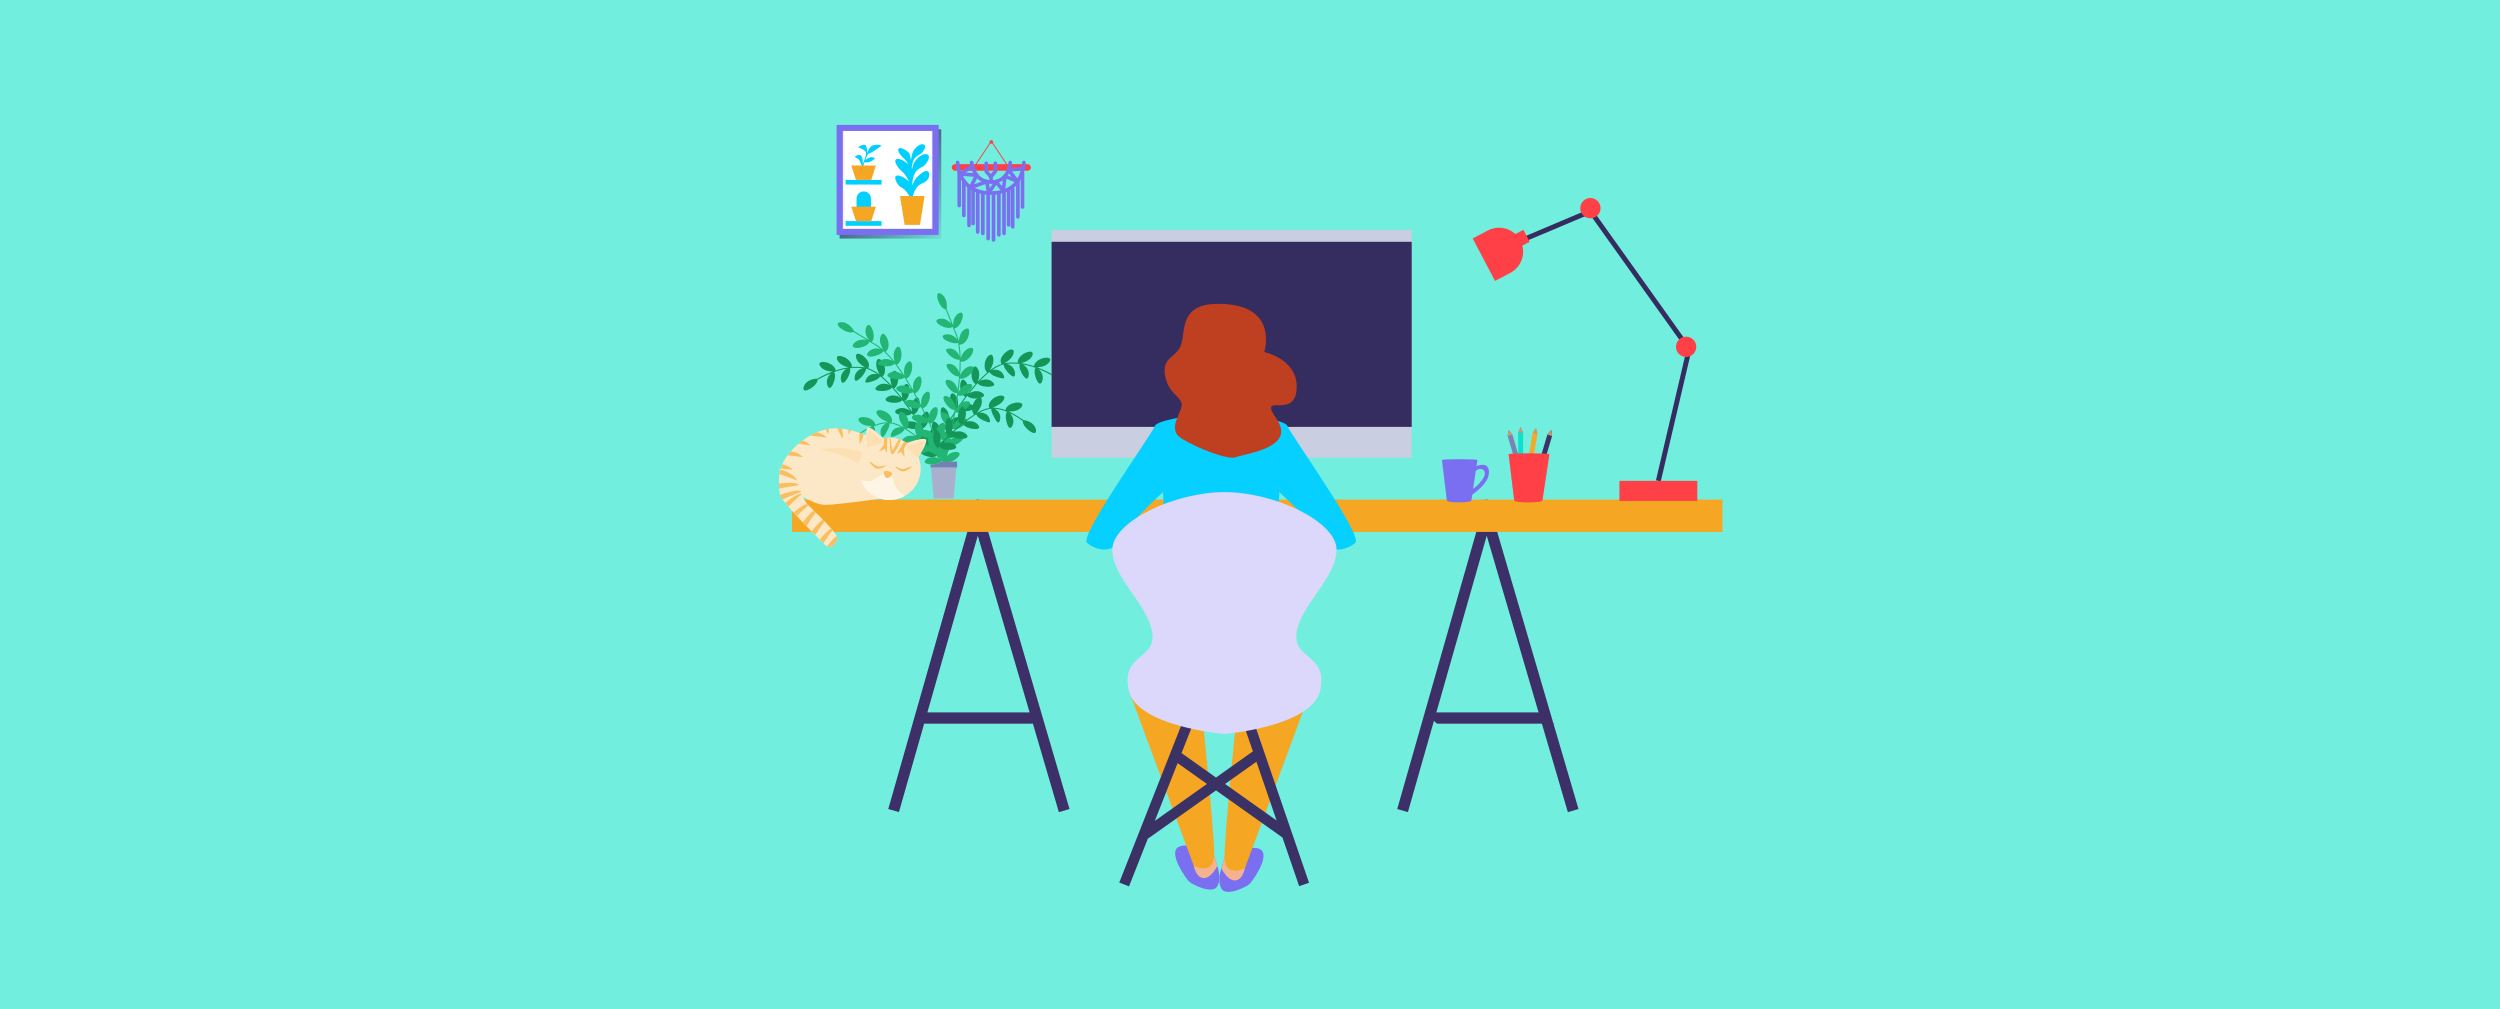 <?xml version="1.0" encoding="UTF-8"?>
<svg xmlns="http://www.w3.org/2000/svg" xmlns:xlink="http://www.w3.org/1999/xlink" viewBox="0 0 1090 440">
  <defs>
    <style>
      .cls-1, .cls-2, .cls-3, .cls-4, .cls-5, .cls-6, .cls-7, .cls-8, .cls-9, .cls-10, .cls-11, .cls-12, .cls-13, .cls-14, .cls-15, .cls-16, .cls-17, .cls-18, .cls-19, .cls-20, .cls-21, .cls-22, .cls-23, .cls-24, .cls-25, .cls-26, .cls-27, .cls-28 {
        stroke-width: 0px;
      }

      .cls-1, .cls-29 {
        mix-blend-mode: multiply;
      }

      .cls-1, .cls-26 {
        fill: #ff4147;
      }

      .cls-2 {
        fill: url(#linear-gradient);
      }

      .cls-30 {
        fill: #fff;
        stroke: #f1f1f1;
        stroke-miterlimit: 10;
      }

      .cls-31 {
        isolation: isolate;
      }

      .cls-29 {
        opacity: .38;
      }

      .cls-3 {
        fill: #f4b290;
      }

      .cls-4 {
        fill: #f8be5f;
      }

      .cls-5 {
        fill: #7885b4;
      }

      .cls-6 {
        fill: #7a6ff0;
      }

      .cls-7 {
        fill: #352c60;
      }

      .cls-8 {
        fill: #3a3164;
      }

      .cls-9 {
        fill: #3d3068;
      }

      .cls-10 {
        fill: #3d3466;
      }

      .cls-11 {
        fill: #0ae3cc;
      }

      .cls-12 {
        fill: #06d0ff;
      }

      .cls-13 {
        fill: #22b573;
      }

      .cls-14 {
        fill: #149658;
      }

      .cls-15 {
        fill: #c9cee1;
      }

      .cls-16 {
        fill: #c69c6d;
      }

      .cls-17 {
        fill: #dbd8fb;
      }

      .cls-18 {
        fill: #bf3f21;
      }

      .cls-19 {
        fill: #a8b0ce;
      }

      .cls-20 {
        fill: #fce8c7;
      }

      .cls-21 {
        fill: #7380b1;
      }

      .cls-22 {
        fill: #72eede;
      }

      .cls-23 {
        fill: #fef5e7;
      }

      .cls-24 {
        fill: #f5a623;
      }

      .cls-25 {
        fill: #f5a92c;
      }

      .cls-27 {
        fill: #fce0b3;
      }

      .cls-28 {
        fill: #00cfff;
      }
    </style>
    <linearGradient id="linear-gradient" x1="415.08" y1="105.27" x2="374.63" y2="67.5" gradientUnits="userSpaceOnUse">
      <stop offset="0" stop-color="#352c60" stop-opacity="0"></stop>
      <stop offset="1" stop-color="#352c60"></stop>
    </linearGradient>
  </defs>
  <g class="cls-31">
    <g id="Capa_1" data-name="Capa 1">
      <rect class="cls-22" width="1090" height="440"></rect>
      <g>
        <g>
          <polygon class="cls-7" points="724.09 209.9 722 209.41 735.32 152.54 693.13 93.41 662.33 106.41 661.5 104.44 693.88 90.76 737.63 152.09 737.52 152.56 724.09 209.9"></polygon>
          <g>
            <g>
              <path class="cls-14" d="m410.73,192.35c-2.05,1.41-2.16,3.94-2.02,5.51-.84-1.57-1.7-3.12-2.57-4.67l-.4.23,2.15,3.87c-1.23-.99-3.42-2.19-5.67-1.16-3.28,1.47,3.95,4.47,6.38,2.48l.56,1.07.41-.21-.16-.32c3.14-.76,4.35-8.86,1.33-6.81Z"></path>
              <path class="cls-14" d="m407.07,186.04c-2.01,1.48-2.03,4.01-1.84,5.57-.89-1.54-1.8-3.06-2.72-4.58l-.4.24,2.27,3.8c-1.27-.94-3.49-2.07-5.71-.97-3.23,1.57,4.1,4.35,6.46,2.26l.6,1.05.4-.23-.18-.31c3.1-.88,4.06-8.99,1.1-6.85Z"></path>
              <path class="cls-14" d="m403.18,179.84c-1.95,1.56-1.88,4.09-1.63,5.64-.94-1.51-1.91-3-2.89-4.48l-.39.26c.82,1.23,1.62,2.47,2.41,3.71-1.3-.9-3.55-1.95-5.73-.75-3.16,1.68,4.24,4.17,6.53,2.02l.63,1.03.4-.24-.19-.3c3.07-.98,3.73-9.14.86-6.9Z"></path>
              <path class="cls-14" d="m399,173.76c-1.86,1.65-1.67,4.18-1.37,5.72-1-1.47-2.04-2.91-3.1-4.34l-.37.28c.88,1.18,1.74,2.38,2.58,3.59-1.34-.84-3.64-1.77-5.75-.46-1.54.96-.43,1.88,1.32,2.36,1.76.46,4.18.5,5.28-.66l.68,1,.39-.26-.2-.3c1.49-.57,2.36-2.86,2.46-4.76.1-1.9-.57-3.38-1.93-2.18Z"></path>
              <path class="cls-14" d="m394.4,167.87c-1.73,1.79-1.36,4.31-.97,5.83-1.1-1.4-2.21-2.79-3.39-4.12l-.35.31c.98,1.1,1.91,2.24,2.82,3.4-1.38-.77-3.74-1.52-5.74-.05-1.45,1.06-.33,1.88,1.44,2.22,1.76.33,4.19.22,5.22-.99l.73.96.37-.28-.21-.28c1.45-.64,2.22-2.99,2.18-4.91-.02-1.93-.84-3.39-2.1-2.09Z"></path>
              <path class="cls-14" d="m389.11,162.25c-1.47,2-.81,4.47-.29,5.96-1.2-1.32-2.49-2.55-3.83-3.73l-.3.35c1.11.96,2.17,1.98,3.19,3.05-1.45-.65-3.87-1.08-5.63.67-1.29,1.28-.16,1.81,1.59,1.93,1.74.1,4.14-.22,5.07-1.52l.8.91.35-.31-.23-.27c1.4-.76,1.97-3.16,1.71-5.12-.26-1.95-1.31-3.39-2.4-1.93Z"></path>
              <path class="cls-14" d="m382.25,157.31c-.73,2.37.56,4.64,1.3,6.02-1.42-1.09-2.97-2.04-4.66-2.66l-.16.44c1.37.47,2.63,1.24,3.83,2.08-.75-.18-1.78-.21-2.69.08-.93.34-1.73.97-2.26,2.12-.39.81-.37,1.2-.08,1.37.15.08.36.07.64.03.29-.01.63-.08,1.02-.18,1.54-.4,3.85-1.11,4.56-2.53l.93.76.3-.35-.28-.23c1.27-.94,1.5-3.44.7-5.41-.36-.99-1.04-1.8-1.62-2.17-.66-.35-1.24-.22-1.54.64Z"></path>
              <path class="cls-14" d="m373.19,155.52c.15,1.25.83,2.16,1.59,2.91.77.79,1.63,1.35,2.31,1.74l-2.68-.26c-.89.02-1.79,0-2.68.06l.03.46c1.46-.07,2.93-.1,4.38.1-1.53.39-3.53,1.81-3.54,4.27-.01,1.83,1.02,1.4,2.21.34.59-.52,1.29-1.27,1.82-2.04.47-.74.95-1.55.96-2.34.39.08.77.18,1.13.34l.16-.44-.34-.13c.4-.66.49-1.64.08-2.58-.2-.48-.51-.97-.91-1.44-.36-.44-.72-.81-1.14-1.15-1.67-1.4-3.64-1.65-3.38.15Z"></path>
              <path class="cls-14" d="m364.99,156.71c.92,2.29,3.41,3.06,4.92,3.47-.89.1-1.76.33-2.63.49-.87.21-1.72.47-2.58.71l.14.44,2.12-.6c.71-.18,1.44-.3,2.15-.45-1.34.85-2.96,2.67-2.41,5.09.4,1.79,1.44,1.06,2.38-.28.92-1.42,1.98-3.51,1.49-5.02l1.2-.13-.03-.46-.35.04c.26-1.56-1.42-3.48-3.33-4.32-.93-.41-1.89-.61-2.5-.46-.61.16-.89.62-.56,1.47Z"></path>
              <path class="cls-14" d="m364.83,161.82l-.14-.44-.34.12c-.12-1.59-2.15-3.05-4.12-3.52-1.95-.48-3.67-.02-2.71,1.52,1.3,2.11,3.86,2.4,5.43,2.49-1.67.62-3.3,1.35-4.89,2.16,0,0-1.15.62-1.72.95-.38,0-1.64.03-2.93.56-1.29.51-2.64,1.51-3.05,3.23-.38,1.79,1.12,1.59,2.7.72,1.58-.89,3.35-2.46,3.44-4.05.6-.36,1.23-.67,1.85-1,0,0,2.6-1.27,3.95-1.81-1.13,1.1-2.43,3.19-1.48,5.48.69,1.68,1.67.79,2.39-.75.7-1.59,1.3-3.88.48-5.24l1.14-.4Z"></path>
            </g>
            <g>
              <path class="cls-14" d="m404.43,190.49c2.05,1.41,2.16,3.94,2.02,5.51.84-1.57,1.7-3.12,2.57-4.67l.4.23-2.15,3.87c1.23-.99,3.42-2.19,5.67-1.16,3.28,1.47-3.95,4.47-6.38,2.48l-.56,1.07-.41-.21.16-.32c-3.14-.76-4.35-8.86-1.33-6.81Z"></path>
              <path class="cls-14" d="m408.09,184.18c2.01,1.48,2.03,4.01,1.84,5.57.89-1.54,1.8-3.06,2.72-4.58l.4.24-2.27,3.8c1.27-.94,3.49-2.07,5.71-.97,3.23,1.57-4.1,4.35-6.46,2.26l-.6,1.05-.4-.23.18-.31c-3.1-.88-4.06-8.99-1.1-6.85Z"></path>
              <path class="cls-14" d="m411.98,177.98c1.95,1.56,1.88,4.09,1.63,5.64.94-1.51,1.91-3,2.89-4.48l.39.26c-.82,1.23-1.62,2.47-2.41,3.71,1.3-.9,3.55-1.95,5.73-.75,3.16,1.68-4.24,4.17-6.53,2.02l-.63,1.03-.4-.24.19-.3c-3.07-.98-3.73-9.14-.86-6.9Z"></path>
              <path class="cls-14" d="m416.17,171.9c1.86,1.65,1.67,4.18,1.37,5.72,1-1.47,2.04-2.91,3.1-4.34l.37.28c-.88,1.18-1.74,2.38-2.58,3.59,1.34-.84,3.64-1.77,5.75-.46,1.54.96.43,1.88-1.32,2.36-1.76.46-4.18.5-5.28-.66l-.68,1-.39-.26.2-.3c-1.49-.57-2.36-2.86-2.46-4.76-.1-1.9.57-3.38,1.93-2.18Z"></path>
              <path class="cls-14" d="m420.76,166.01c1.73,1.79,1.36,4.31.97,5.83,1.1-1.4,2.21-2.79,3.39-4.12l.35.31c-.98,1.1-1.91,2.24-2.82,3.4,1.38-.77,3.74-1.52,5.74-.05,1.45,1.06.33,1.88-1.44,2.22-1.76.33-4.19.22-5.22-.99l-.73.96-.37-.28.21-.28c-1.45-.64-2.22-2.99-2.18-4.91.02-1.93.84-3.39,2.1-2.09Z"></path>
              <path class="cls-14" d="m426.06,160.39c1.47,2,.81,4.47.29,5.96,1.2-1.32,2.49-2.55,3.83-3.73l.3.35c-1.11.96-2.17,1.98-3.19,3.05,1.45-.65,3.87-1.08,5.63.67,1.29,1.28.16,1.81-1.59,1.93-1.74.1-4.14-.22-5.07-1.52l-.8.91-.35-.31.23-.27c-1.4-.76-1.97-3.16-1.71-5.12.26-1.95,1.31-3.39,2.4-1.93Z"></path>
              <path class="cls-14" d="m432.91,155.45c.73,2.37-.56,4.64-1.3,6.02,1.42-1.09,2.97-2.04,4.66-2.66l.16.44c-1.37.47-2.63,1.24-3.83,2.08.75-.18,1.78-.21,2.69.08.93.34,1.73.97,2.26,2.12.39.81.37,1.2.08,1.37-.15.08-.36.07-.64.03-.29-.01-.63-.08-1.02-.18-1.54-.4-3.85-1.11-4.56-2.53l-.93.76-.3-.35.28-.23c-1.27-.94-1.5-3.44-.7-5.41.36-.99,1.04-1.8,1.62-2.17.66-.35,1.24-.22,1.54.64Z"></path>
              <path class="cls-14" d="m441.97,153.66c-.15,1.25-.83,2.16-1.59,2.91-.77.79-1.63,1.35-2.31,1.74l2.68-.26c.89.02,1.79,0,2.68.06l-.03.46c-1.46-.07-2.93-.1-4.38.1,1.53.39,3.53,1.81,3.54,4.27.01,1.83-1.02,1.4-2.21.34-.59-.52-1.29-1.27-1.82-2.04-.47-.74-.95-1.55-.96-2.34-.39.08-.77.18-1.13.34l-.16-.44.34-.13c-.4-.66-.49-1.64-.08-2.58.2-.48.51-.97.91-1.44.36-.44.72-.81,1.14-1.15,1.67-1.4,3.64-1.65,3.38.15Z"></path>
              <path class="cls-14" d="m450.17,154.85c-.92,2.29-3.41,3.06-4.92,3.47.89.1,1.76.33,2.63.49.87.21,1.72.47,2.58.71l-.14.44-2.12-.6c-.71-.18-1.44-.3-2.15-.45,1.34.85,2.96,2.67,2.41,5.09-.4,1.79-1.44,1.06-2.38-.28-.92-1.42-1.98-3.51-1.49-5.02l-1.2-.13.03-.46.35.04c-.26-1.56,1.42-3.48,3.33-4.32.93-.41,1.89-.61,2.5-.46.61.16.89.62.56,1.47Z"></path>
              <path class="cls-14" d="m450.33,159.96l.14-.44.34.12c.12-1.59,2.15-3.05,4.12-3.52,1.95-.48,3.67-.02,2.71,1.52-1.3,2.11-3.86,2.4-5.43,2.49,1.67.62,3.3,1.35,4.89,2.16,0,0,1.15.62,1.72.95.38,0,1.64.03,2.93.56,1.29.51,2.64,1.51,3.05,3.23.38,1.79-1.12,1.59-2.7.72-1.58-.89-3.35-2.46-3.44-4.05-.6-.36-1.23-.67-1.85-1,0,0-2.6-1.27-3.95-1.81,1.13,1.1,2.43,3.19,1.48,5.48-.69,1.68-1.67.79-2.39-.75-.7-1.59-1.3-3.88-.48-5.24l-1.14-.4Z"></path>
            </g>
            <g>
              <path class="cls-13" d="m413.4,191.44c-2.19,1.19-2.54,3.75-2.55,5.37l-2.12-5.08-.43.18,1.77,4.22c-1.13-1.16-3.21-2.65-5.56-1.88-3.43,1.1,3.54,5.08,6.14,3.32l.46,1.16.43-.17-.13-.34c3.2-.41,5.2-8.5,1.99-6.78Z"></path>
              <path class="cls-13" d="m410.38,184.57c-2.17,1.25-2.44,3.82-2.41,5.44l-2.26-5.02-.42.19,1.89,4.17c-1.18-1.12-3.27-2.57-5.61-1.73-3.4,1.18,3.67,4.99,6.23,3.15l.5,1.15.43-.18-.15-.34c3.18-.52,4.97-8.63,1.8-6.83Z"></path>
              <path class="cls-13" d="m407.16,177.77c-2.13,1.31-2.31,3.88-2.25,5.51-.76-1.67-1.6-3.3-2.4-4.95l-.41.21,2.01,4.11c-1.2-1.09-3.36-2.46-5.66-1.56-3.36,1.28,3.81,4.86,6.32,2.96l.53,1.13.42-.19-.16-.33c3.16-.6,4.72-8.77,1.6-6.89Z"></path>
              <path class="cls-13" d="m403.71,171.05c-2.05,1.38-2.2,3.98-2.06,5.59-.84-1.63-1.68-3.26-2.58-4.86l-.41.22c.75,1.33,1.46,2.68,2.15,4.04-1.22-1.06-3.42-2.35-5.7-1.35-3.29,1.39,3.95,4.7,6.41,2.72l.57,1.12.41-.21-.16-.33c3.13-.68,4.43-8.94,1.36-6.95Z"></path>
              <path class="cls-13" d="m399.95,164.44c-2.01,1.5-1.98,4.09-1.78,5.69-.91-1.59-1.85-3.17-2.8-4.74l-.39.24,2.34,3.93c-1.3-.98-3.54-2.18-5.75-1.07-1.61.81-.59,1.89,1.15,2.55,1.75.64,4.17.94,5.36-.13l.6,1.1.41-.22-.18-.32c1.53-.42,2.6-2.68,2.83-4.61.22-1.92-.33-3.5-1.78-2.42Z"></path>
              <path class="cls-13" d="m395.72,157.96c-.94.82-1.34,1.89-1.47,2.93-.15,1.06-.06,2.11.09,2.91-.97-1.56-2.04-3.05-3.13-4.54l-.37.28c.88,1.24,1.81,2.44,2.61,3.74-1.3-.95-3.69-1.9-5.78-.61-1.54.95-.45,1.86,1.31,2.37,1.73.54,4.19.66,5.31-.47l.68,1.05.39-.24-.2-.31c1.52-.51,2.42-2.81,2.53-4.78.16-1.97-.64-3.53-1.98-2.34Z"></path>
              <path class="cls-13" d="m390.7,151.72c-1.54,1.88-1.11,4.51-.63,6.04l-1.76-2.13c-.59-.71-1.29-1.32-1.92-1.99l-.32.33,1.61,1.61,1.45,1.76c-.72-.37-1.66-.78-2.67-.84-1.04-.03-2.11.25-3.05,1.05-1.37,1.23-.25,1.71,1.48,2.06,1.73.27,4.21.12,5.22-1.09.26.33.49.67.74,1.01l.37-.28-.21-.3c1.47-.63,2.22-3.03,2.02-5.04-.08-1.01-.34-1.91-.74-2.39-.44-.47-1.01-.51-1.59.18Z"></path>
              <path class="cls-13" d="m384.11,146.32c-.56,1.12-.55,2.21-.27,3.27.28,1.11.74,2.07,1.15,2.77l-2.21-1.68-2.35-1.43-.25.39c1.31.79,2.63,1.56,3.79,2.52-1.48-.46-4.05-.41-5.57,1.55-.55.72-.45,1.21.01,1.49.44.28,1.4.37,2.07.22,1.5-.3,3.92-1,4.69-2.33l.88.88.32-.33-.26-.26c1.33-.85,1.74-3.39.86-5.46-.2-.52-.44-1-.72-1.41-.13-.2-.28-.39-.42-.55-.12-.12-.23-.22-.35-.3-.48-.29-.97-.16-1.38.64Z"></path>
              <path class="cls-13" d="m377.76,142.45c-1.1,2.24.11,4.52,1.06,5.82l-4.7-2.86-.24.4,3.91,2.38c-1.61-.25-4.17-.27-5.65,1.72-2.17,2.89,5.92,2.08,6.97-.91l1.07.65.25-.39-.31-.19c2.29-2.24-.75-9.85-2.36-6.61Z"></path>
              <path class="cls-13" d="m366.31,140.48c-3.66.47,2.88,5.63,5.79,4.24l1.86,1.13.24-.4-1.77-1.08c-.38-.69-2.63-4.33-6.11-3.89Z"></path>
            </g>
            <g>
              <path class="cls-13" d="m417.32,197.07c-2.47-.37-4.29,1.48-5.26,2.76l1.35-5.33-.45-.11-1.11,4.44c-.21-1.61-.98-4.05-3.32-4.84-3.4-1.18-.21,6.18,2.93,6.34l-.33,1.21.45.13.1-.35c2.81,1.59,9.26-3.68,5.66-4.23Z"></path>
              <path class="cls-13" d="m419.02,189.76c-2.48-.3-4.24,1.59-5.19,2.91l1.2-5.37-.45-.1-.99,4.47c-.28-1.6-1.08-4.02-3.45-4.75-3.43-1.09-.06,6.2,3.1,6.26l-.29,1.22.45.11.08-.36c2.85,1.49,9.15-3.92,5.54-4.39Z"></path>
              <path class="cls-13" d="m420.52,182.39c-2.49-.23-4.18,1.72-5.1,3.06.39-1.79.7-3.6,1.05-5.4l-.46-.08-.86,4.49c-.31-1.59-1.21-3.98-3.59-4.65-3.46-.99.13,6.18,3.28,6.16l-.26,1.23.45.1.07-.36c2.89,1.42,9.04-4.19,5.41-4.55Z"></path>
              <path class="cls-13" d="m421.79,174.95c-2.47-.13-4.15,1.87-5,3.24.31-1.81.61-3.62.85-5.44l-.46-.06c-.2,1.51-.43,3.02-.7,4.52-.34-1.58-1.33-3.93-3.75-4.5-3.47-.87.34,6.13,3.5,6.03l-.22,1.23.46.08.07-.36c2.92,1.33,8.91-4.5,5.26-4.74Z"></path>
              <path class="cls-13" d="m422.75,167.4c-2.51,0-4.04,2.08-4.84,3.49.23-1.82.42-3.65.6-5.47l-.46-.04-.48,4.55c-.45-1.57-1.52-3.86-3.96-4.3-1.77-.32-1.61,1.16-.61,2.73,1.02,1.56,2.78,3.25,4.37,3.11l-.18,1.24.46.06.05-.36c1.48.58,3.69-.59,5.03-1.99,1.33-1.41,1.83-3,.02-3Z"></path>
              <path class="cls-13" d="m423.25,159.68c-1.24.09-2.21.71-2.94,1.46-.76.75-1.31,1.65-1.67,2.38.16-1.83.2-3.67.22-5.51h-.46c-.04,1.52-.01,3.04-.16,4.56-.47-1.54-1.81-3.74-4.26-3.96-1.8-.16-1.48,1.22-.38,2.69,1.06,1.47,2.96,3.04,4.53,2.81l-.09,1.25.46.04.03-.37c1.52.5,3.62-.8,4.89-2.31,1.31-1.49,1.61-3.21-.18-3.06Z"></path>
              <path class="cls-13" d="m422.97,151.68c-2.36.59-3.59,2.94-4.13,4.45l-.13-2.76c-.04-.92-.24-1.83-.35-2.74l-.46.07.32,2.25.11,2.28c-.35-.73-.86-1.62-1.63-2.28-.82-.65-1.83-1.07-3.07-.99-1.83.16-1.22,1.22-.05,2.54,1.22,1.25,3.3,2.63,4.83,2.27.01.42-.01.83-.01,1.25h.46s0-.37,0-.37c1.56.38,3.59-1.09,4.64-2.82.54-.85.87-1.73.84-2.35-.07-.64-.5-1.01-1.38-.81Z"></path>
              <path class="cls-13" d="m420.94,143.4c-1.12.56-1.76,1.44-2.18,2.46-.44,1.05-.65,2.11-.74,2.9l-.76-2.67-1.02-2.55-.43.17c.57,1.42,1.18,2.82,1.52,4.29-.91-1.26-3-2.76-5.39-2.1-.87.25-1.09.69-.88,1.2.19.49.9,1.14,1.53,1.42,1.38.66,3.73,1.55,5.15.95l.18,1.23.46-.07-.05-.36c1.57.11,3.43-1.67,3.96-3.85.15-.53.25-1.07.27-1.56.01-.24.01-.48,0-.69-.02-.17-.05-.32-.1-.45-.21-.52-.68-.71-1.49-.31Z"></path>
              <path class="cls-13" d="m418.18,136.5c-2.22,1.13-2.62,3.68-2.64,5.29l-2.04-5.11-.43.17,1.7,4.25c-1.13-1.17-3.17-2.72-5.55-2.01-3.47,1.02,3.49,5.21,6.13,3.45l.47,1.16.43-.17-.14-.34c3.17-.41,5.3-8.33,2.08-6.7Z"></path>
              <path class="cls-13" d="m410.21,128.06c-3.21-1.82-1.07,6.24,2.09,6.86l.81,2.02.43-.17-.77-1.93c.11-.78.49-5.04-2.56-6.78Z"></path>
            </g>
            <g>
              <path class="cls-13" d="m411.53,201.26h-.82l-.21-.25c-.07.08-.13.16-.21.25-.96,1.01-2.9,1.32-4.51,1.2-.13,0-.26,0-.4-.02-1.8-.2-3.02-.96-1.65-2.13,1.89-1.61,4.32-1.04,5.75-.4-1.01-1.09-2.04-2.14-3.1-3.18l.33-.33c1.27,1.25,2.5,2.52,3.72,3.84-.54-1.48-1.1-3.97.48-5.88,1.15-1.38,2.06-.02,2.24,1.88.2,1.86-.3,4.18-1.61,5.01Z"></path>
              <path class="cls-13" d="m405.47,189.25c-1.44,2.03-.7,4.46-.08,5.9-1.29-1.22-2.61-2.42-3.97-3.57l-.3.35c1.13.95,2.23,1.93,3.3,2.94-1.48-.56-3.94-.94-5.69.81-1.28,1.28-.04,1.92,1.76,1.99,1.8.07,4.18-.41,5.01-1.76l.87.84.33-.33-.26-.25c1.34-.85,1.74-3.29,1.4-5.19-.31-1.9-1.34-3.22-2.38-1.74Z"></path>
              <path class="cls-13" d="m399.44,184.48c-.6,1.09-.63,2.24-.43,3.26.18,1.05.61,1.98.99,2.67-1.4-1.1-2.82-2.18-4.33-3.13l-.25.39c1.24.79,2.44,1.65,3.59,2.56-1.52-.44-4-.51-5.49,1.44-1.1,1.44.11,1.86,1.86,1.71,1.75-.14,4.08-.82,4.8-2.22l.93.77.3-.35-.27-.23c1.26-.95,1.5-3.43.94-5.31-.5-1.9-1.78-3.15-2.64-1.56Z"></path>
              <path class="cls-13" d="m392.02,180.51c-.26,1.23.07,2.39.54,3.35.48.95,1.03,1.86,1.54,2.45-1.58-.84-3.19-1.66-4.98-2.02l-.09.45c.7.19,1.41.33,2.08.64.68.26,1.35.55,1.99.91-1.58-.2-3.95.43-4.57,2.86-.26.86-.19,1.26.06,1.31.32.13.89-.03,1.63-.37.76-.25,1.66-.67,2.46-1.2.8-.52,1.48-1.12,1.73-1.88l1.02.64.25-.39-.3-.19c1.12-1.1,1.04-3.62-.03-5.46-.46-.93-1.24-1.66-1.92-1.93-.67-.27-1.21-.08-1.39.81Z"></path>
              <path class="cls-13" d="m382.28,180.32c.46,1.16,1.4,1.94,2.33,2.48.94.55,1.93.99,2.66,1.29-1.81,0-3.6.34-5.29.96l.15.44c.7-.21,1.38-.49,2.1-.6l1.07-.22,1.08-.08c-.35.19-.72.4-1.06.69-.34.33-.65.7-.9,1.11-.49.8-.67,1.93-.38,3.11.22.87.56,1.16.9,1.03.34-.08.68-.52,1.08-1.2.34-.57.8-1.47,1.18-2.27.37-.8.73-1.67.63-2.45.39.05.79.02,1.17.15l.09-.45-.35-.09c.31-.73.23-1.65-.31-2.54-.52-.89-1.51-1.8-2.55-2.26-.52-.25-1.1-.46-1.59-.55-.48-.08-.94-.08-1.3,0-.73.15-1.08.61-.74,1.46Z"></path>
              <path class="cls-13" d="m374.58,183.72c.75,1,1.79,1.5,2.81,1.74,1.05.28,2.07.27,2.87.27-1.63.74-3.21,1.59-4.69,2.58l.25.39c1.23-.81,2.51-1.53,3.83-2.18-1.06,1.18-2.13,3.37-.95,5.57.85,1.58,1.71.66,2.25-.94.51-1.6.94-3.91.07-5.23.37-.14.73-.33,1.12-.44l-.15-.44-.34.11c-.16-1.59-2.3-2.95-4.38-3.23-2.07-.31-3.75.36-2.67,1.79Z"></path>
              <path class="cls-13" d="m368.34,193.85c-.21,1.82,1.27,1.48,2.75.45,1.48-1.06,3.08-2.8,3-4.39.58-.4,1.13-.84,1.72-1.21l-.25-.39c-.58.36-1.11.77-1.66,1.16-.74.02-5.05.84-5.57,4.38Z"></path>
            </g>
            <g>
              <path class="cls-14" d="m409.14,188.03c1.59,1.91,1.02,4.39.49,5.87,1.21-1.31,2.45-2.58,3.72-3.83l.33.33c-1.05,1.04-2.09,2.09-3.1,3.17,1.44-.64,3.86-1.21,5.75.41,1.38,1.17.15,1.92-1.65,2.12-1.8.19-4.2-.14-5.12-1.43l-.81.9-.35-.31.24-.27c-1.4-.76-1.94-3.18-1.74-5.09.19-1.91,1.08-3.27,2.24-1.88Z"></path>
              <path class="cls-14" d="m414.57,182.9c1.44,2.03.7,4.46.08,5.9,1.29-1.22,2.61-2.42,3.97-3.57l.3.35c-1.13.95-2.23,1.93-3.3,2.94,1.48-.56,3.94-.94,5.69.81,1.28,1.28.04,1.92-1.76,1.99-1.8.07-4.18-.41-5.01-1.76l-.87.84-.33-.33.26-.25c-1.34-.85-1.74-3.29-1.4-5.19.31-1.9,1.34-3.22,2.38-1.74Z"></path>
              <path class="cls-14" d="m420.6,178.14c.6,1.09.63,2.24.43,3.26-.18,1.05-.61,1.98-.99,2.67,1.4-1.1,2.82-2.18,4.33-3.13l.25.39c-1.24.79-2.44,1.65-3.59,2.56,1.52-.44,4-.51,5.49,1.44,1.1,1.44-.11,1.86-1.86,1.71-1.75-.14-4.08-.82-4.8-2.22l-.93.77-.3-.35.27-.23c-1.26-.95-1.5-3.43-.94-5.31.5-1.9,1.78-3.15,2.64-1.56Z"></path>
              <path class="cls-14" d="m428.02,174.16c.26,1.23-.07,2.39-.54,3.35-.48.95-1.03,1.86-1.54,2.45,1.58-.84,3.19-1.66,4.98-2.02l.09.45c-.7.19-1.41.33-2.08.64-.68.26-1.35.55-1.99.91,1.58-.2,3.95.43,4.57,2.86.26.86.19,1.26-.06,1.31-.32.13-.89-.03-1.63-.37-.76-.25-1.66-.67-2.46-1.2-.8-.52-1.48-1.12-1.73-1.88l-1.02.64-.25-.39.3-.19c-1.12-1.1-1.04-3.62.03-5.46.46-.93,1.24-1.66,1.92-1.93.67-.27,1.21-.08,1.39.81Z"></path>
              <path class="cls-14" d="m437.76,173.97c-.46,1.16-1.4,1.94-2.33,2.48-.94.55-1.93.99-2.66,1.29,1.81,0,3.6.34,5.29.96l-.15.44c-.7-.21-1.38-.49-2.1-.6l-1.07-.22-1.08-.08c.35.19.72.4,1.06.69.34.33.65.7.9,1.11.49.8.67,1.93.38,3.11-.22.87-.56,1.16-.9,1.03-.34-.08-.68-.52-1.08-1.2-.34-.57-.8-1.47-1.18-2.27-.37-.8-.73-1.67-.63-2.45-.39.05-.79.02-1.17.15l-.09-.45.35-.09c-.31-.73-.23-1.65.31-2.54.52-.89,1.51-1.8,2.55-2.26.52-.25,1.1-.46,1.59-.55.48-.08.94-.08,1.3,0,.73.15,1.08.61.74,1.46Z"></path>
              <path class="cls-14" d="m445.46,177.37c-.75,1-1.79,1.5-2.81,1.74-1.05.28-2.07.27-2.87.27,1.63.74,3.21,1.59,4.69,2.58l-.25.39c-1.23-.81-2.51-1.53-3.83-2.18,1.06,1.18,2.13,3.37.95,5.57-.85,1.58-1.71.66-2.25-.94-.51-1.6-.94-3.91-.07-5.23-.37-.14-.73-.33-1.12-.44l.15-.44.34.11c.16-1.59,2.3-2.95,4.38-3.23,2.07-.31,3.75.36,2.67,1.79Z"></path>
              <path class="cls-14" d="m451.7,187.51c.21,1.82-1.27,1.48-2.75.45-1.48-1.06-3.08-2.8-3-4.39-.58-.4-1.13-.84-1.72-1.21l.25-.39c.58.36,1.11.77,1.66,1.16.74.02,5.05.84,5.57,4.38Z"></path>
            </g>
            <path class="cls-21" d="m417.29,201.26v2.64h-11.53v-1.43c1.61.12,3.56-.2,4.51-1.2h7.02Z"></path>
            <polygon class="cls-19" points="416.96 203.9 415.84 217.33 407.05 217.33 405.94 203.9 416.96 203.9"></polygon>
          </g>
          <g>
            <rect class="cls-15" x="458.49" y="100.27" width="157.02" height="99.28"></rect>
            <rect class="cls-7" x="458.49" y="105.42" width="157.02" height="80.7"></rect>
          </g>
          <path class="cls-9" d="m677.32,315.53h.27l-.38-.35-24.43-83.26-4.14-14.11h-.96l-4.02,14.11-22.45,78.7-12.02,42.13,4.66,1.33,11.35-39.78,1.33,1.23h45.73l11.32,38.57,4.65-1.36-10.91-37.2Zm-51.07-4.91l21.97-77.03,22.6,77.03h-44.57Z"></path>
          <path class="cls-9" d="m430.87,231.91l-4.14-14.11h-.96l-4.02,14.11-34.47,120.83,4.66,1.33,10.99-38.55h47.41l11.32,38.57,4.65-1.36-35.45-120.82Zm-26.53,78.7l21.97-77.03,22.6,77.03h-44.57Z"></path>
          <rect class="cls-24" x="345.34" y="217.81" width="405.67" height="14.11"></rect>
          <g>
            <path class="cls-6" d="m529.38,372.98s-11.16-6.43-15.67-3.64c-4.5,2.79,3.64,14.15,4.93,15.22s9.99,5.53,12.07,1.91,0-8.91,0-8.91l-1.34-4.57Z"></path>
            <path class="cls-3" d="m520.5,377.55s.93,5.29,4.36,5.29,5.85-5.29,5.85-5.29l-1.34-4.57-8.88,4.57Z"></path>
            <path class="cls-24" d="m492.06,300.74l28.44,76.81s8.61,4.29,8.88-4.57c.27-8.86-6.31-72.24-6.31-72.24h-31.01Z"></path>
            <path class="cls-6" d="m533.89,374s11.16-6.43,15.67-3.64c4.5,2.79-3.64,14.15-4.93,15.22s-9.99,5.53-12.07,1.91,0-8.91,0-8.91l1.34-4.57Z"></path>
            <path class="cls-3" d="m542.77,378.58s-.93,5.29-4.36,5.29c-3.43,0-5.85-5.29-5.85-5.29l1.34-4.57,8.88,4.57Z"></path>
            <path class="cls-24" d="m571.21,301.77l-28.44,76.81s-8.61,4.29-8.88-4.57c-.27-8.86,6.31-72.24,6.31-72.24h31.01Z"></path>
            <path class="cls-12" d="m561.33,185.77c-1.01-3.14-22.72-5.43-22.72-5.43h-12.38s-21.71,2.29-22.72,5.43-33.02,47.73-29.59,50.87c3.43,3.14,11.17,5.1,14.09-1.14,2.93-6.24,19.06-20.94,19.06-20.94l1.43,32.37,22.22,11.65v1.79s1.7-.89,1.7-.89l1.71.89v-1.79s22.22-11.65,22.22-11.65l1.43-32.37s16.13,14.69,19.06,20.94c2.93,6.24,10.67,4.29,14.09,1.14,3.43-3.14-28.58-47.73-29.59-50.87Z"></path>
            <g>
              <path class="cls-8" d="m566.42,386.36l4.32-1.48-30.75-89.64h-16.69l-35.3,89.55,4.25,1.68,8.28-21,.08.11,29.57-20.97,28.97,20.54,7.28,21.22Zm-40.01-86.56h10.32l9.53,27.79-16.09,11.41-15.02-10.65,11.25-28.55Zm-22.91,58.11l9.93-25.19,12.8,9.07-22.72,16.11Zm30.62-16.11l13.68-9.7,8.8,25.64-22.48-15.94Z"></path>
              <path class="cls-17" d="m575.66,300.74c-3.21,16.08-41.8,19.29-41.8,19.29,0,0-38.59-3.21-41.8-19.29-3.21-16.08,12.22-12.86,10.29-25.08-1.93-12.22-17.37-23.8-17.37-36.02s27.02-25.08,48.88-25.08,48.87,12.87,48.87,25.08-15.43,23.8-17.37,36.02c-1.93,12.22,13.51,9,10.29,25.08Z"></path>
            </g>
            <path class="cls-18" d="m551.22,153.48s6.86-21.27-20.51-21.01c-15.84.15-13.89,10.72-15.55,17.15-1.66,6.43-8.52,5.57-7.24,13.72,1.29,8.15,6.33,9,7.24,12.43.91,3.43-6.91,11.15,0,15.43,6.91,4.29,20.2,9.43,23.63,8.15s15.18-2.72,18.86-8.15c3.68-5.43-4.29-11.15-3.43-13.72s11.15,3,11.15-9-14.15-15-14.15-15Z"></path>
          </g>
          <g>
            <polygon class="cls-5" points="663.67 203.9 661.6 204.51 657.34 190.12 657.67 187.45 659.41 189.5 663.67 203.9"></polygon>
            <polygon class="cls-16" points="657.34 190.12 659.41 189.5 657.67 187.45 657.34 190.12"></polygon>
          </g>
          <g>
            <polygon class="cls-11" points="664.08 203.6 661.92 203.6 661.92 188.59 663 186.12 664.08 188.59 664.08 203.6"></polygon>
            <polygon class="cls-16" points="661.92 188.59 664.08 188.59 663 186.12 661.92 188.59"></polygon>
          </g>
          <g>
            <polygon class="cls-10" points="672.42 204.51 670.35 203.89 674.64 189.5 676.38 187.45 676.71 190.12 672.42 204.51"></polygon>
            <polygon class="cls-16" points="674.64 189.5 676.71 190.12 676.38 187.45 674.64 189.5"></polygon>
          </g>
          <g>
            <polygon class="cls-25" points="667.86 203.95 665.73 203.59 668.22 188.78 669.7 186.53 670.35 189.14 667.86 203.95"></polygon>
            <polygon class="cls-16" points="668.22 188.78 670.35 189.14 669.7 186.53 668.22 188.78"></polygon>
          </g>
          <g>
            <path class="cls-6" d="m642.78,202.69c-.03.21.65.41.78.43.32.03.62-.11.93-.18.82-.19,1.66-.36,2.5-.24,3.03.43,2.38,4.69,1.25,6.58-1.87,3.1-4.57,5.22-7.74,7.38,0-.14.24-3.6.24-3.6-.07,1.06,1.69-.07,2.01-.29,1.18-.82,2.17-1.89,3.06-3.01.82-1.03,1.66-2.18,1.57-3.57-.08-1.22-1.12-1.86-2.27-1.71-.6.08-1.15.38-1.62.76-.22.18-.42.38-.62.58-.13.13-.63.5-.66.67.19-1.26.36-2.53.56-3.79Z"></path>
            <path class="cls-6" d="m644.15,200.55l-2.6,17.45c0,.82-2.43,1.03-5.41,1.03s-5.36-.21-5.36-1.03l-2.09-17.45h15.45Z"></path>
            <ellipse class="cls-6" cx="636.43" cy="200.55" rx="7.73" ry=".34"></ellipse>
          </g>
          <g>
            <path class="cls-26" d="m675.54,198.01l-2.99,19.84c0,.93-2.8,1.18-6.22,1.18s-6.17-.24-6.17-1.18l-2.4-19.84h17.78Z"></path>
            <g class="cls-29">
              <path class="cls-1" d="m675.54,198.01l-2.99,19.84c0,.93-2.8,1.18-6.22,1.18s-6.17-.24-6.17-1.18l-2.4-19.84h17.78Z"></path>
            </g>
            <ellipse class="cls-26" cx="666.65" cy="198.01" rx="8.89" ry=".38"></ellipse>
          </g>
          <g>
            <path class="cls-20" d="m341.2,208.07c.24.49.53.98.87,1.47.51.73,1.11,1.45,1.8,2.16.38.4.8.8,1.23,1.19.64.58,1.32,1.14,2.04,1.68h.01c.21.16.43.33.65.49.43.31.87.61,1.31.9,1.14.74,2.31,1.41,3.47,1.99.63.32,1.26.6,1.87.86.84.35,1.65.63,2.42.85.72.2,1.39.34,2.02.41.3.03.58.05.85.05.21,0,.44,0,.69-.01.55-.02,1.2-.05,1.94-.11,1.04-.08,2.24-.19,3.56-.33.63-.06,1.29-.14,1.97-.21,1.13-.12,2.32-.26,3.54-.41.7-.08,1.41-.17,2.13-.26,1.11-.14,2.23-.28,3.34-.43.69-.09,1.38-.18,2.06-.27,1.03-.14,2.05-.27,3.03-.41.7-.1,1.37-.19,2.03-.28.75-.1,1.47-.2,2.16-.3.55-.07,1.07-.15,1.57-.22,3.08-.44,5.11-.74,5.11-.74v-19.24s-2.83-1.65-6.93-3.62c-.55-.27-1.13-.54-1.73-.82-.74-.34-1.5-.68-2.29-1.02-.5-.22-1.01-.44-1.53-.65-1.27-.52-2.6-1.04-3.93-1.5-.58-.2-1.16-.4-1.75-.59-1.23-.4-2.47-.75-3.69-1.05-.35-.09-.7-.17-1.05-.25-1-.22-1.99-.38-2.95-.51h0c-.68-.08-1.34-.14-1.98-.16-.39-.02-.77-.02-1.15-.01-.87.02-1.74.11-2.61.25-.4.07-.8.15-1.2.24-1.3.29-2.58.71-3.83,1.23h0c-1.06.44-2.09.95-3.09,1.52-1.12.63-2.2,1.34-3.23,2.1-.62.46-1.22.93-1.8,1.42-1.22,1.04-2.34,2.13-3.31,3.25-.52.59-1,1.19-1.44,1.78-.99,1.34-1.76,2.67-2.27,3.92-.25.62-.43,1.21-.54,1.77-.02.08-.03.16-.05.25-.19,1.15.08,2.38.7,3.61Z"></path>
            <path class="cls-27" d="m357.27,195.94s16.9,2.89,19.65,9.48l6.73-2s-4.4-10.51-26.39-7.49Z"></path>
            <path class="cls-4" d="m380.39,194.68c.8-.78,1.26-1.99,1.53-3.24-.5-.22-1.01-.44-1.53-.65.06,2.14,0,3.89,0,3.89Z"></path>
            <path class="cls-20" d="m374.25,204.38c0,1.79.34,3.49.97,5.06,2.01,5,6.9,8.54,12.62,8.54,2.37,0,4.6-.61,6.53-1.67,4.21-2.31,7.06-6.79,7.06-11.93,0-4.66-2.35-8.78-5.93-11.23-.4-.27-.82-.53-1.25-.76-.46-.24-.93-.46-1.42-.66-.33-.13-.66-.25-.99-.35-1.16-.36-2.38-.56-3.64-.6-.12,0-.25,0-.37,0-.32,0-.63.01-.94.03-.5.03-.99.1-1.48.18-6.35,1.14-11.17,6.7-11.17,13.38Z"></path>
            <path class="cls-23" d="m375.22,209.44c2.01,5,6.9,8.54,12.62,8.54,2.37,0,4.6-.61,6.53-1.67-1.82-1.52-4.47-4.02-4.61-5.77-.21-2.68-1.51-3.81-3.13-4.22-1.61-.41-4.63,2.44-6.27,3.23-.68.33-2.86.18-5.16-.1Z"></path>
            <path class="cls-4" d="m374.74,193.57c1.02-.99,1.5-2.7,1.71-4.28-.58-.2-1.16-.4-1.75-.59.11,2.56.04,4.88.04,4.88Z"></path>
            <path class="cls-4" d="m369.94,189.34c.46-.45.81-1.04,1.07-1.7-.35-.09-.7-.17-1.05-.25,0,1.16-.02,1.94-.02,1.94Z"></path>
            <path class="cls-4" d="m365.02,186.74c1.24,2.31,2.22,4.52,2.22,4.52.47-1.27.21-2.9-.23-4.37h0c-.68-.08-1.34-.14-1.98-.16Z"></path>
            <path class="cls-4" d="m360.06,187.22c.6,1.24,1,2.13,1,2.13.26-.71.3-1.52.2-2.36-.4.07-.8.15-1.2.24Z"></path>
            <path class="cls-4" d="m353.14,189.96c3.32.15,7.33.88,7.33.88-.87-1.22-2.63-1.96-4.24-2.39h0c-1.06.44-2.09.95-3.09,1.52Z"></path>
            <path class="cls-4" d="m348.11,193.48c2.69.26,5.21.72,5.21.72-.73-1.02-2.06-1.69-3.41-2.15-.62.46-1.22.93-1.8,1.42Z"></path>
            <path class="cls-4" d="m343.36,198.52c3.16.2,6.65.84,6.65.84-1.06-1.48-3.39-2.24-5.21-2.62-.52.59-1,1.19-1.44,1.78Z"></path>
            <path class="cls-4" d="m340.56,204.21c2.66.26,5.12.71,5.12.71-.94-1.31-2.88-2.06-4.58-2.49-.25.62-.43,1.21-.54,1.77Z"></path>
            <path class="cls-4" d="m341.2,208.07c.24.49.53.98.87,1.47,1.91-1.24,3.6-2.18,3.6-2.18-1.35-.36-3.02.09-4.47.71Z"></path>
            <path class="cls-4" d="m343.88,211.7c.38.4.8.8,1.23,1.19,1.65-1.04,2.99-1.79,2.99-1.79-1.27-.34-2.83.04-4.22.6Z"></path>
            <g>
              <path class="cls-20" d="m339.98,204.38s-.04.32-.09.86c-.03.39-.08.89-.12,1.47-.08,1.17-.15,2.66-.15,4.16,0,.73.03,1.47.08,2.17.07.94.18,1.82.36,2.55.02.07.04.13.06.2.17.49.55,1.15,1.09,1.93.33.47.71.98,1.15,1.53.4.51.85,1.05,1.32,1.61.7.82,1.46,1.69,2.28,2.58.47.51.94,1.03,1.43,1.56.84.91,1.72,1.83,2.59,2.73.53.56,1.07,1.11,1.6,1.65.77.78,1.52,1.55,2.24,2.27.54.55,1.06,1.07,1.57,1.57h0c.75.75,1.44,1.44,2.05,2.04.62.61,1.14,1.13,1.55,1.54.34.33.6.59.77.76.25.25.5.45.75.58,1.09.61,2.17.22,3.04-.65.39-.4.74-.89,1.03-1.44,0,0,0,0,0,0,.18-.34.33-.7.45-1.06.11-.32,0-.77-.28-1.33-.35-.7-.96-1.56-1.74-2.52-.23-.28-.48-.57-.73-.86-.81-.94-1.75-1.94-2.73-2.95-.26-.27-.53-.55-.8-.82-1.04-1.05-2.09-2.09-3.07-3.05-.34-.33-.66-.65-.97-.95-.87-.86-1.65-1.63-2.24-2.24-.25-.26-.47-.5-.65-.7-.16-.18-.3-.34-.39-.47-.59-.79-1.23-2.17-1.83-3.67-.02-.05-.03-.09-.05-.14h0c-.11-.28-.22-.57-.33-.85-.06-.16-.12-.31-.17-.46-.31-.85-.6-1.68-.84-2.41-.05-.16-.1-.32-.15-.47-.37-1.13-.6-1.91-.6-1.91l-.1-.06-6.66-4.28-.73-.47Z"></path>
              <path class="cls-4" d="m339.89,205.25c-.03.39-.08.89-.12,1.47,3.33.84,7.78,2.83,7.78,2.83-.06-.14-.12-.27-.19-.4-1.5-2.72-6.56-4.33-6.56-4.33l-.1.05-.82.39Z"></path>
              <path class="cls-4" d="m339.63,210.87c0,.73.03,1.47.08,2.17,3.16-.7,7.12-1.27,8.51-1.47-.05-.16-.1-.32-.15-.47-1.95-.86-5.8-.58-8.44-.24Z"></path>
              <path class="cls-4" d="m340.13,215.8c.17.49.55,1.15,1.09,1.93,2.88-1.35,6.59-2.75,8.01-3.28-.06-.16-.12-.31-.17-.46-2.29-.45-6.46.9-8.92,1.81Z"></path>
              <path class="cls-4" d="m342.38,219.25c.4.51.85,1.05,1.32,1.61,2.38-2.36,5.25-4.85,5.91-5.43-.02-.05-.03-.09-.05-.14h0c-1.91-.06-4.97,2.13-7.18,3.95Z"></path>
              <path class="cls-4" d="m345.98,223.45c.47.51.94,1.03,1.43,1.56,1.75-1.75,3.81-3.61,5.08-4.73-.25-.26-.47-.5-.65-.7-1.88.73-4.17,2.46-5.86,3.87Z"></path>
              <path class="cls-4" d="m354.73,222.52c-1.79,1.5-3.63,3.77-4.73,5.22.53.56,1.07,1.11,1.6,1.65,1.16-1.89,2.82-4.2,4.11-5.92-.34-.33-.66-.65-.97-.95Z"></path>
              <path class="cls-4" d="m358.77,226.52c-1.76,1.28-3.67,3.52-4.94,5.14.54.55,1.06,1.07,1.57,1.57,1.28-2,2.99-4.32,4.17-5.9-.26-.27-.53-.55-.8-.82Z"></path>
              <path class="cls-4" d="m362.31,230.29c-1.71,1.21-3.56,3.35-4.85,4.98.62.61,1.14,1.13,1.55,1.54,1.27-1.95,2.89-4.16,4.03-5.66-.23-.28-.48-.57-.73-.86Z"></path>
              <path class="cls-4" d="m364.78,233.67c-1.52,1.22-3.09,3.04-4.25,4.49,1.09.61,2.17.22,3.04-.65.35-.49.69-.98,1.03-1.44,0,0,0,0,0,0,.18-.34.33-.7.45-1.06.11-.32,0-.77-.28-1.33Z"></path>
            </g>
            <path class="cls-20" d="m394.1,193.57s9.89-3.8,9.79-1.51-3.81,7.76-3.81,7.76l-5.98-6.25Z"></path>
            <path class="cls-20" d="m386.19,192.31s-7.27-7.72-8.17-5.61.07,8.64.07,8.64l8.1-3.04Z"></path>
            <path class="cls-27" d="m398.07,197.71l-2.9-3.03s6.27-2.35,7.39-1.94-2.47,7.08-2.47,7.08l-2.01-2.11Z"></path>
            <path class="cls-27" d="m378.09,195.35s-.48-6.78.65-7.18,6.31,4.57,6.31,4.57l-6.96,2.61Z"></path>
            <path class="cls-4" d="m387.84,190.79c.05,3.1.27,7.2,1.11,7.26,1.34.09,3.89-6.3,3.89-6.3h0c-.33-.13-.66-.25-.99-.35-1.2,2.33-2.48,4.73-2.69,4.86-.24.15-.65-2.9-.95-5.46-.12,0-.25,0-.37,0Z"></path>
            <path class="cls-4" d="m390.97,198.05l1.9-1.15,1.51,2.46-.27-3.79,1.41-2.42c-.4-.27-.82-.53-1.25-.76l-3.29,5.66Z"></path>
            <path class="cls-4" d="m383.13,196.92l2.58-1.3,1.01,1.98.17-6.77c-.5.03-.99.1-1.48.18l-.07,2.84-2.22,3.08Z"></path>
            <path class="cls-4" d="m389.01,206.67c.25-.9-3.26-1.96-3.58-.97s.45,2.43,1.19,2.67,2.14-.79,2.38-1.69Z"></path>
            <path class="cls-4" d="m386.19,202.81s-2.34.8-3.38.59-2.98-1.85-2.98-1.85l-.9-.11s2.37,2.94,3.63,2.94,3.04-.57,3.63-1.57Z"></path>
            <path class="cls-4" d="m390.34,203.19s2.09,1.31,3.16,1.35,3.32-1.12,3.32-1.12l.9.1s-2.98,2.32-4.21,2.03-2.83-1.24-3.18-2.36Z"></path>
          </g>
          <rect class="cls-26" x="706.06" y="209.65" width="33.97" height="8.76"></rect>
          <circle class="cls-26" cx="735.15" cy="151.21" r="4.43"></circle>
          <circle class="cls-26" cx="693.41" cy="90.76" r="4.43"></circle>
          <path class="cls-26" d="m666.95,105.41l-2.74-5.21-3.5,1.84c-3.17-2.92-7.94-3.7-11.97-1.58l-6.65,3.5,9.75,18.53,6.65-3.5c4.39-2.31,6.45-7.3,5.25-11.9l3.21-1.69Z"></path>
        </g>
        <g>
          <rect class="cls-2" x="366.06" y="56.38" width="44.32" height="47.64"></rect>
          <rect class="cls-30" x="367.62" y="55.86" width="38.98" height="44.18"></rect>
          <path class="cls-6" d="m409.25,102.43h-44.51v-47.97h44.51v47.97Zm-41.78-2.63h39.05v-42.71h-39.05v42.71Z"></path>
          <path class="cls-28" d="m404.82,74.94c-.91-1.07-2.92.15-5.11,2.42-.87.9-1.45,2.16-1.84,3.45-.04-.43-.08-.9-.12-1.4l.03.02c.56-3.54,1.17-5.13,4.65-6.88,1.21-.61,3.3-3.78,2.38-4.85-.91-1.07-3.36-.6-5.68,2.34-.74.94-1.21,2.38-1.5,3.84-.03-.38-.07-.79-.11-1.23l.03.02c.44-2.83.94-4.1,3.72-5.49.97-.49,2.64-3.02,1.91-3.88-.73-.86-2.68-.48-4.54,1.87-.86,1.09-1.26,3.05-1.45,4.64-.22-1.43-.51-2.68-.88-3.13-1.05-1.27-3.81-2.73-4.54-1.87s1.06,3.19,1.91,3.88c1.07.87,1.82,1.89,2.35,3.02-1.43-1.53-4.61-3.14-5.48-2.12-.91,1.07,1.33,3.99,2.38,4.85,1.68,1.35,2.71,3.02,3.4,4.87-.03-.05-.07-.1-.1-.14-1.31-1.59-4.77-3.42-5.68-2.34-.91,1.07,1.11,4.37,2.38,4.85,1.27.48,4.09,3.34,4.65,6.88l.68-.42s-.1-1.02-.29-2.38c.66-3.04,2.11-5.07,4.48-5.98,2.62-1,3.3-3.78,2.38-4.85Z"></path>
          <polygon class="cls-24" points="403.12 85.46 401.1 98.04 394.42 98.04 392.39 85.46 403.12 85.46"></polygon>
          <rect class="cls-28" x="368.68" y="78.44" width="15.69" height="2.03"></rect>
          <path class="cls-28" d="m376.12,73.57s-.75-2.49-1.34-3.57-2.24-1.55-2.24-1.55c0,0,1.66-1.52,2.74-.68s.86,3.63.86,3.63c0,0,1.78-3.57,1.4-4.92s-3.43-2.25-3.43-2.25c0,0,1.68-1.3,2.9-1.09s1.06,3.68,1.06,3.68c0,0,.74-2.95,2.7-3.5,1.96-.55,3.6.17,3.6.17,0,0-4.13,3.24-5.83,3.56,0,0-1.14,1.96-1.16,2.76,0,0,1.16-1.33,2.55-1.28s1.56.59,1.56.59c0,0-2.17,2.28-4.44,1.57,0,0-1.05,1.1-.29,2.62l-.64.24Z"></path>
          <polygon class="cls-24" points="381.89 72.15 379.87 78.44 373.19 78.44 371.16 72.15 381.89 72.15"></polygon>
          <rect class="cls-28" x="368.68" y="96.41" width="15.69" height="2.03"></rect>
          <path class="cls-28" d="m376.59,83.46h0c1.73,0,3.14,1.41,3.14,3.14v4.71h-6.28v-4.71c0-1.73,1.41-3.14,3.14-3.14Z"></path>
          <polygon class="cls-24" points="381.89 90.12 379.87 96.41 373.19 96.41 371.16 90.12 381.89 90.12"></polygon>
        </g>
        <g>
          <rect class="cls-26" x="414.94" y="71.57" width="34.55" height="2.86" rx="1.43" ry="1.43"></rect>
          <g>
            <rect class="cls-26" x="421.61" y="67.2" width="13.42" height=".42" transform="translate(135.2 386.92) rotate(-56.41)"></rect>
            <rect class="cls-26" x="435.89" y="60.7" width=".42" height="13.42" transform="translate(35.51 252.49) rotate(-33.58)"></rect>
            <circle class="cls-26" cx="432.21" cy="61.89" r=".79"></circle>
          </g>
          <path class="cls-6" d="m432.21,80.15c-4.46,0-6.78-2.53-7.94-4.66-1.23-2.25-1.43-4.47-1.43-4.56-.04-.44.29-.82.73-.86.44-.04.82.29.86.72h0s.19,2.02,1.27,3.98c1.39,2.52,3.59,3.79,6.52,3.79s5.06-1.27,6.34-3.77c1-1.95,1.1-3.95,1.1-3.97.02-.44.39-.78.83-.76.44.02.78.39.76.83,0,.09-.11,2.32-1.25,4.57-1.08,2.14-3.31,4.68-7.78,4.68Z"></path>
          <path class="cls-6" d="m432.03,84.97c-4.32,0-10.14-1.23-13.34-7.08-1.9-3.47-1.94-6.89-1.94-7.04,0-.44.35-.8.79-.8h0c.44,0,.79.35.79.79,0,.06.06,3.23,1.78,6.34,2.27,4.11,6.28,6.2,11.92,6.2s9.63-2.08,11.87-6.19c1.7-3.12,1.73-6.31,1.73-6.34,0-.44.36-.79.79-.79h0c.44,0,.79.36.79.79,0,.14-.02,3.57-1.9,7.04-3.16,5.85-8.98,7.08-13.3,7.08Z"></path>
          <path class="cls-6" d="m432.05,78.34l-2.83-3.33v-3.83c0-.44.36-.79.79-.79s.79.36.79.79v3.25l1.22,1.44,1.17-1.43v-3.25c0-.44.36-.79.79-.79s.79.36.79.79v3.82l-2.73,3.34Z"></path>
          <path class="cls-6" d="m432.21,80.15c-.41,0-.76-.32-.79-.73l-.18-2.26c-.03-.44.29-.82.73-.85.44-.03.82.29.85.73l.18,2.26c.03.44-.29.82-.73.85-.02,0-.04,0-.06,0Z"></path>
          <path class="cls-6" d="m431,84.95c-.06,0-.12,0-.18-.02-.32-.08-.56-.34-.6-.66l-.57-4.02-6.21,2.25c-.3.11-.65.03-.86-.22-.22-.24-.27-.59-.12-.88l2.12-4.33-6.01-.44c-.34-.03-.63-.27-.71-.6-.08-.33.06-.68.35-.86l5.33-3.35c.37-.23.86-.12,1.09.25.23.37.12.86-.25,1.09l-3.28,2.06,4.77.35c.26.02.5.17.63.4.13.23.14.51.02.74l-1.77,3.62,5.28-1.92c.23-.08.48-.06.68.07.21.12.34.33.38.57l.42,2.97,2.15-3.12c.14-.2.37-.33.62-.34.25-.01.49.09.65.28l1.95,2.32.49-4.43c.03-.25.17-.47.39-.6.22-.13.48-.15.71-.05l2.66,1.11-2.03-2.58c-.18-.23-.22-.54-.11-.8.11-.27.36-.45.65-.48l6.39-.64c.44-.04.83.28.87.71.04.44-.28.83-.71.87l-4.95.49,3.02,3.84c.22.28.23.68,0,.97-.22.29-.6.39-.94.25l-4.5-1.88-.58,5.22c-.04.32-.26.58-.56.67-.3.09-.63,0-.84-.25l-2.47-2.95-2.71,3.94c-.15.22-.4.34-.65.34Z"></path>
          <path class="cls-6" d="m418.22,90.43c-.44,0-.79-.36-.79-.79v-14.94c0-.44.36-.79.79-.79s.79.36.79.79v14.94c0,.44-.36.79-.79.79Z"></path>
          <path class="cls-6" d="m420.23,94.72c-.44,0-.79-.36-.79-.79v-14.94c0-.44.36-.79.79-.79s.79.36.79.79v14.94c0,.44-.36.79-.79.79Z"></path>
          <path class="cls-6" d="m422.5,99.07c-.44,0-.79-.36-.79-.79v-16.61c0-.44.36-.79.79-.79s.79.36.79.79v16.61c0,.44-.36.79-.79.79Z"></path>
          <path class="cls-6" d="m424.26,98.24c-.44,0-.79-.36-.79-.79v-14.94c0-.44.36-.79.79-.79s.79.36.79.79v14.94c0,.44-.36.79-.79.79Z"></path>
          <path class="cls-6" d="m426.28,101.94c-.44,0-.79-.36-.79-.79v-17.63c0-.44.36-.79.79-.79s.79.36.79.79v17.63c0,.44-.36.79-.79.79Z"></path>
          <path class="cls-6" d="m428.52,102.58c-.44,0-.79-.36-.79-.79v-17.63c0-.44.36-.79.79-.79s.79.36.79.79v17.63c0,.44-.36.79-.79.79Z"></path>
          <path class="cls-6" d="m430.84,104.8c-.44,0-.79-.36-.79-.79v-19.85c0-.44.36-.79.79-.79s.79.36.79.79v19.85c0,.44-.36.79-.79.79Z"></path>
          <path class="cls-6" d="m445.81,91.06c-.44,0-.79-.36-.79-.79v-14.94c0-.44.36-.79.79-.79s.79.36.79.79v14.94c0,.44-.36.79-.79.79Z"></path>
          <path class="cls-6" d="m443.8,95.35c-.44,0-.79-.36-.79-.79v-14.94c0-.44.36-.79.79-.79s.79.36.79.79v14.94c0,.44-.36.79-.79.79Z"></path>
          <path class="cls-6" d="m441.53,99.7c-.44,0-.79-.36-.79-.79v-16.61c0-.44.36-.79.79-.79s.79.36.79.79v16.61c0,.44-.36.79-.79.79Z"></path>
          <path class="cls-6" d="m439.77,98.86c-.44,0-.79-.36-.79-.79v-14.94c0-.44.36-.79.79-.79s.79.36.79.79v14.94c0,.44-.36.79-.79.79Z"></path>
          <path class="cls-6" d="m437.75,102.56c-.44,0-.79-.36-.79-.79v-17.63c0-.44.36-.79.79-.79s.79.36.79.79v17.63c0,.44-.36.79-.79.79Z"></path>
          <path class="cls-6" d="m435.51,103.2c-.44,0-.79-.36-.79-.79v-17.63c0-.44.36-.79.79-.79s.79.36.79.79v17.63c0,.44-.36.79-.79.79Z"></path>
          <path class="cls-6" d="m433.18,105.42c-.44,0-.79-.36-.79-.79v-19.85c0-.44.36-.79.79-.79s.79.36.79.79v19.85c0,.44-.36.79-.79.79Z"></path>
        </g>
      </g>
    </g>
  </g>
</svg>
